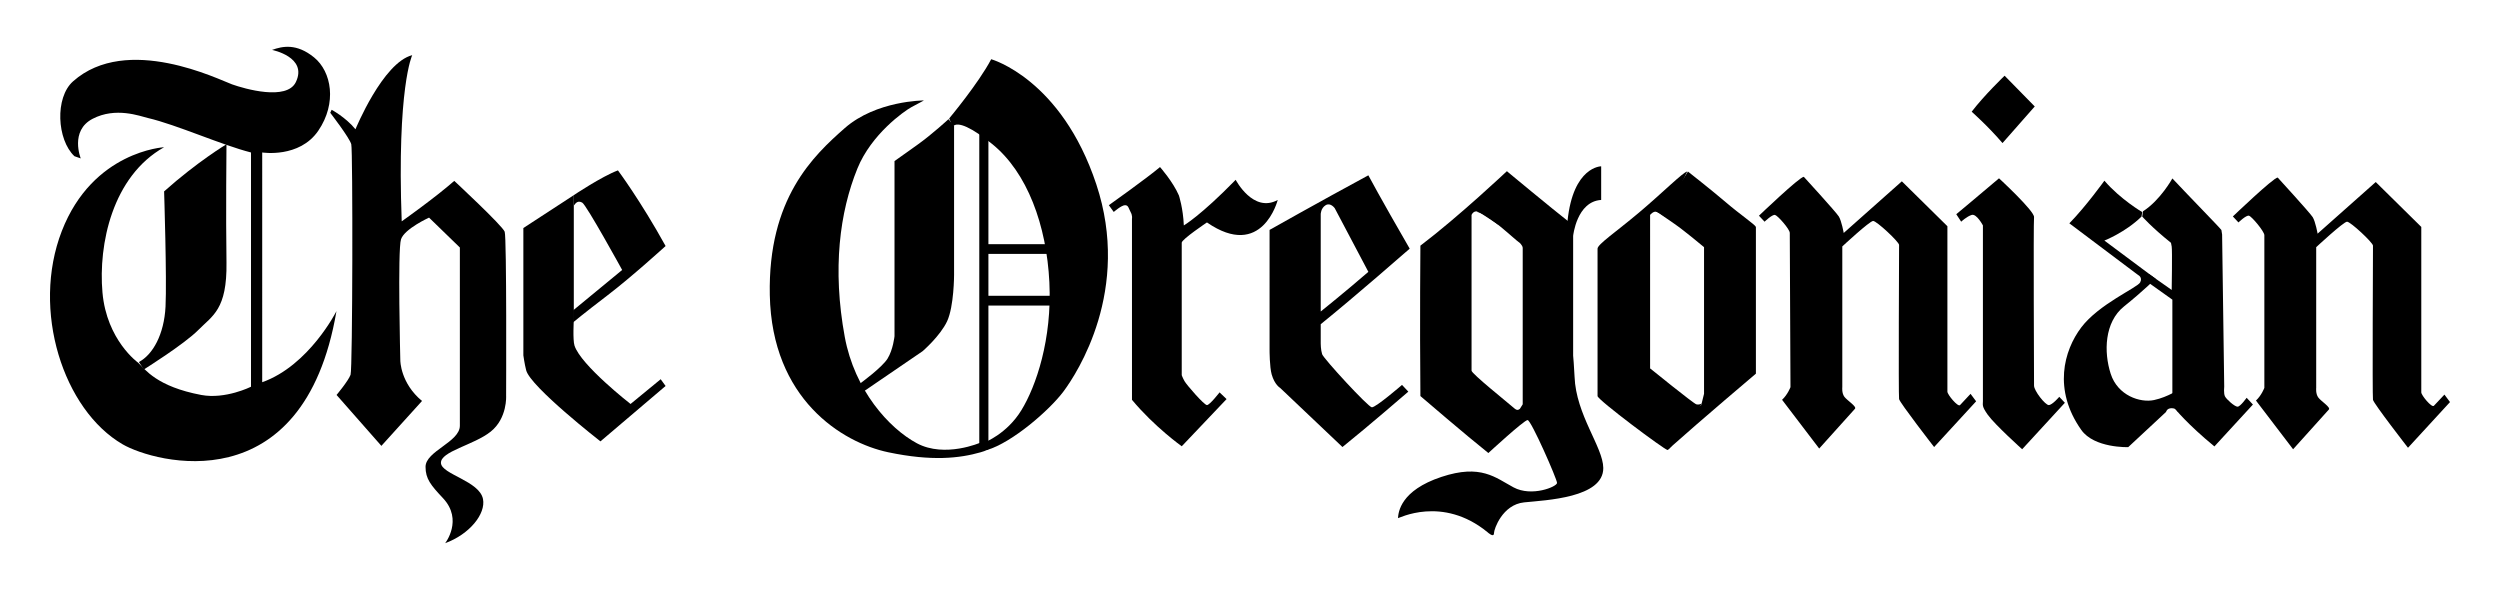 <?xml version="1.0" encoding="UTF-8"?>
<!-- Generator: Adobe Illustrator 14.0.0, SVG Export Plug-In . SVG Version: 6.00 Build 43363)  -->
<!DOCTYPE svg PUBLIC "-//W3C//DTD SVG 1.1//EN" "http://www.w3.org/Graphics/SVG/1.1/DTD/svg11.dtd">
<svg version="1.1" id="Layer_1" xmlns="http://www.w3.org/2000/svg" xmlns:xlink="http://www.w3.org/1999/xlink" x="0px" y="0px" width="250px" height="59px" viewBox="0 0 250 59" enable-background="new 0 0 250 59" xml:space="preserve">
<g>
	<g>
		<g>
			<path d="M92.396,10.044c0,0-4.766,0-7.919,2.766c-3.153,2.773-7.69,7.044-7.497,16.695c0.209,10.401,7.218,14.747,11.843,15.721     c4.368,0.92,7.146,0.602,9.246,0c2.102-0.601,0-0.974,0-0.974s-3.57,1.575-6.376,0.077c-2.8-1.501-6.234-5.315-7.216-10.635     c-1.257-6.818-0.499-12.506,1.262-16.839c1.399-3.444,4.669-5.735,5.395-6.135C91.66,10.427,92.396,10.044,92.396,10.044"/>
			<path d="M89.451,16.107v17.512c0,0-0.139,1.35-0.698,2.247c-0.562,0.899-2.733,2.475-2.733,2.475l0.211,0.895l6.026-4.115     c0,0,1.749-1.501,2.452-2.991c0.698-1.501,0.698-4.646,0.698-4.646V12.586l-0.559-0.668c0,0-1.612,1.493-3.083,2.542     C90.293,15.508,89.451,16.107,89.451,16.107"/>
			<path d="M94.918,11.843c0,0,2.942-3.521,4.202-5.921c0,0,7.007,1.95,10.511,12.508c3.506,10.55-1.891,18.86-3.295,20.733     c-1.399,1.866-5.111,5.089-7.636,5.839l-0.278-0.75c0,0,2.241-0.825,3.712-3.223c1.473-2.391,3.083-7.111,2.803-12.797     c-0.278-5.69-2.202-11.007-5.745-13.85c-1.96-1.573-3.431-2.316-3.923-1.722L94.918,11.843"/>
			<rect x="97.929" y="13.113" width="0.912" height="31.664"/>
			<rect x="98.632" y="24.418" width="6.446" height="0.972"/>
			<rect x="98.561" y="29.579" width="6.868" height="0.977"/>
			<path d="M110.885,20.52c0,0,3.784-2.689,5.116-3.814c0,0,1.3,1.466,1.889,2.84c0,0,0.422,1.274,0.492,2.997     c0,0,1.682-0.972,5.186-4.562c0,0,1.75,3.364,4.205,2.015c0,0-1.544,6.063-7.078,2.249c-0.002,0-2.522,1.69-2.522,2.023     c0,0.524,0,13.249,0,13.249s0.07,0.224,0.278,0.599c0.211,0.376,1.963,2.394,2.244,2.394c0.278,0,1.26-1.272,1.26-1.272     l0.701,0.671l-4.482,4.719c0,0-2.736-1.946-4.977-4.645V21.869c0,0,0.072-0.298-0.139-0.673     c-0.208-0.375-0.208-0.676-0.559-0.676c-0.353,0-1.123,0.676-1.123,0.676L110.885,20.52"/>
			<path d="M126.954,22.992c0,0,4.906-2.771,9.881-5.461c0,0,1.19,2.241,4.135,7.335c0,0-5.467,4.788-8.898,7.554v-1.268     c0,0,2.522-2.023,4.764-3.968l-3.362-6.364c0,0-0.422-0.599-0.909-0.3c-0.492,0.3-0.492,0.902-0.492,0.902V34.37     c0,0,0,0.599,0.14,1.049c0.142,0.447,4.624,5.313,4.975,5.313c0.42,0,3.014-2.241,3.014-2.241l0.631,0.673     c0,0-4.064,3.516-6.587,5.539l-6.234-5.914c0,0-0.548-0.306-0.844-1.347c-0.211-0.748-0.211-2.398-0.211-2.398V22.992"/>
			<path d="M150.728,17.081c0,0-4.831,4.564-8.688,7.484c0,0-0.071,7.263,0,15.041c0,0,4.625,3.973,6.796,5.697     c0,0,3.573-3.297,3.924-3.297s2.944,5.909,2.944,6.286c0,0.375-2.524,1.422-4.346,0.447c-1.821-0.974-3.258-2.36-7.216-1.048     c-4.098,1.361-4.301,3.523-4.344,4.122c-0.005,0.074,4.416-2.323,8.968,1.419c0,0,0.634,0.596,0.634,0.071     c0-0.38,0.835-2.84,3.009-3.065c2.172-0.224,7.946-0.447,7.919-3.444c-0.021-2.092-2.732-5.3-2.872-9.127     c-0.035-0.901-0.142-2.1-0.142-2.1V23.593c0,0,0.351-3.446,2.803-3.598v-3.364c0,0-2.803,0-3.364,5.464l-4.482,2.547v15.789     l-0.281,0.449c-0.246,0.191-0.348,0.149-0.77-0.224c-0.42-0.377-4.065-3.29-4.065-3.59c0-0.301,0-15.573,0-15.573     s0.211-0.524,0.703-0.298c0.266,0.124,1.958,1.272,1.958,1.272L150.728,17.081"/>
			<path d="M150.728,17.155c0,0,4.415,3.665,6.236,5.089l-4.624,2.622c0,0-0.139-0.447-0.489-0.673     c-0.353-0.224-3.084-2.848-4.135-2.997L150.728,17.155"/>
			<path d="M168.722,17.155c-0.35,0-2.521,2.167-4.835,4.115c-2.313,1.946-4.132,3.161-4.132,3.596c0,0.524,0,14.37,0,14.74     c0,0.375,6.726,5.396,7.004,5.396c0.281,0,3.435-4.646,3.435-4.646s-0.281,0.152-0.562,0.075     c-0.278-0.075-4.622-3.591-4.622-3.591V21.494c0,0,0.348-0.447,0.698-0.298c0.353,0.149,0.843,0.521,0.843,0.521L168.722,17.155"/>
			<path d="M168.794,17.155c0,0,2.378,1.866,3.782,3.066c1.398,1.2,2.941,2.246,3.014,2.472v14.672c0,0-5.396,4.563-8.759,7.56     L169,41.181c0,0,0.751-0.37,1.124-0.673l0.28-1.126V24.717c0,0-1.963-1.647-2.942-2.321c-1.135-0.78-1.612-1.126-1.893-1.275     c-0.281-0.151,1.189-0.748,1.189-0.748L168.794,17.155"/>
			<path d="M180.381,17.68c-0.423,0-4.485,3.891-4.485,3.891l0.562,0.599c0,0,0.768-0.748,1.049-0.676     c0.281,0.077,1.471,1.426,1.471,1.799c0,0.375,0.07,15.423,0.07,15.423s-0.278,0.743-0.84,1.265l3.712,4.873l3.575-3.974     c0.209-0.224-0.77-0.824-1.054-1.197c-0.28-0.37-0.211-0.967-0.211-0.967V24.642c0,0,2.736-2.547,3.084-2.547     c0.351,0,2.594,2.097,2.594,2.396c0,0.3-0.069,15.041,0,15.416c0.069,0.373,3.504,4.796,3.504,4.796l4.201-4.572l-0.559-0.748     l-1.051,1.126c-0.209,0.224-1.263-1.049-1.263-1.345c0-0.298,0-16.32,0-16.543l-4.555-4.49l-5.814,5.164     c0,0-0.211-1.198-0.489-1.647C183.601,21.196,180.381,17.68,180.381,17.68"/>
			<path d="M200.46,7.572c0,0-2.032,1.948-3.292,3.598c0,0,1.683,1.491,3.081,3.138c0,0,2.103-2.39,3.226-3.662L200.46,7.572"/>
			<path d="M195.627,21.422c0,0,2.522-2.1,4.274-3.591c0,0,3.573,3.29,3.503,3.886c-0.071,0.602,0,16.323,0,16.847     c0,0.52,1.121,1.943,1.472,1.943s1.051-0.825,1.051-0.825l0.56,0.597l-4.271,4.646c0,0-2.714-2.438-3.437-3.444     c-0.611-0.859-0.487-0.974-0.487-1.352c0-0.375,0-17.587,0-17.587s-0.634-1.198-1.123-1.049     c-0.489,0.152-1.051,0.676-1.051,0.676L195.627,21.422"/>
			<path d="M227.769,17.754c-0.42,0-4.483,3.891-4.483,3.891l0.56,0.599c0,0,0.771-0.75,1.051-0.673     c0.278,0.075,1.538,1.573,1.538,1.946c0,0.375,0,15.271,0,15.271s-0.275,0.743-0.84,1.268l3.715,4.87l3.573-3.971     c0.211-0.224-0.771-0.825-1.051-1.2c-0.281-0.373-0.212-0.967-0.212-0.967V24.717c0,0,2.736-2.547,3.084-2.547     c0.351,0,2.594,2.097,2.594,2.395c0,0.301-0.069,15.041,0,15.416c0.067,0.375,3.501,4.796,3.501,4.796L245,40.207l-0.557-0.748     l-1.054,1.12c-0.208,0.227-1.26-1.048-1.26-1.344s0-16.315,0-16.542l-4.555-4.49l-5.814,5.163c0,0-0.211-1.197-0.489-1.65     C230.988,21.27,227.769,17.754,227.769,17.754"/>
			<path d="M214.224,21.21c0,0-2.172-1.267-3.784-3.141c0,0-1.821,2.54-3.504,4.264l6.868,5.164c0,0,0.489,0.224,0.209,0.748     c-0.281,0.524-4.133,2.171-5.885,4.495c-1.751,2.315-2.832,6.246,0,10.252c1.3,1.839,4.694,1.722,4.694,1.722l3.784-3.521     c0,0,0.069-0.373,0.562-0.373c0.487,0,0.629,0.373,0.629,0.373l0.211-2.316c-0.002,0-1.192,0.825-2.594,1.126     s-3.643-0.449-4.344-2.624c-0.701-2.172-0.631-5.163,1.332-6.736c1.96-1.573,3.153-2.773,3.153-2.773l-5.116-3.814     c0,0,2.102-0.822,3.712-2.398L214.224,21.21"/>
			<path d="M217.516,40.893c0,0,1.19,1.498,3.924,3.75l3.852-4.189l-0.629-0.676c0,0-0.629,0.892-0.909,0.892     c-0.281,0-1.121-0.743-1.263-1.044c-0.139-0.298-0.069-0.972-0.069-0.972l-0.211-15.196l-0.07-0.453     c-0.142-0.224-3.152-3.29-4.904-5.161c0,0-1.193,2.172-2.942,3.29l-0.069,0.524c0,0,0.912,1.051,2.872,2.624c0,0,0,0,0.072,0.373     c0.067,0.378,0,4.341,0,4.341l-2.244-1.576l-0.42,0.602l2.731,1.945v10.036L217.516,40.893"/>
			<path d="M7.302,8.138c-1.829,1.623-1.61,5.837,0.142,7.484l0.631,0.219c0,0-1.121-2.766,1.19-3.963     c2.313-1.2,4.704-0.273,5.536-0.075c2.873,0.673,7.355,2.696,10.299,3.444v23.427c0,0-2.557,1.279-4.974,0.822     c-4.44-0.837-5.606-2.547-6.307-3.221c0,0-3.153-2.238-3.573-7.037c-0.42-4.788,0.979-11.599,6.165-14.516     c0,0-7.124,0.383-10.228,8.379c-3.076,7.929,0.157,17.9,6.093,21.337c3.146,1.823,18.079,5.983,21.372-13.326     c0,0-2.733,5.441-7.427,7.111V15.247c0,0,3.715,0.594,5.606-2.172c1.891-2.771,1.329-5.911-0.42-7.335     c-1.752-1.424-3.153-1.125-4.204-0.748c0,0,3.595,0.706,2.38,3.221c-0.91,1.881-5.114,0.673-6.376,0.224     C21.945,7.989,12.696,3.342,7.302,8.138"/>
			<path d="M22.648,14.425c0,0-2.873,1.717-6.237,4.713c0,0,0.281,8.759,0.142,11.527c-0.142,2.771-1.262,4.793-2.664,5.536     l0.492,0.748c0,0,4.063-2.539,5.464-3.963c1.401-1.424,2.872-2.023,2.803-6.737C22.576,21.536,22.648,14.425,22.648,14.425"/>
			<path d="M33.164,10.978c0,0,1.401,0.748,2.383,1.948c0,0,2.731-6.662,5.675-7.41c0,0-1.541,3.22-1.051,16.618     c0,0,3.292-2.323,5.255-4.045c0,0,4.833,4.487,5.044,5.086c0.209,0.601,0.142,16.397,0.142,16.397s0.139,2.249-1.543,3.591     c-1.682,1.347-5.046,1.973-4.974,3.146c0.069,1.123,3.846,1.784,4.204,3.591c0.293,1.483-1.332,3.521-3.784,4.42     c0,0,1.821-2.323-0.209-4.497c-1.23-1.308-1.752-1.941-1.752-3.139c0-1.575,3.432-2.475,3.432-4.115c0-1.649,0-17.818,0-17.818     l-3.081-2.989c0,0-2.453,1.116-2.803,2.164c-0.351,1.049-0.07,12.125-0.07,12.125s0,2.249,2.169,4.046l-4.063,4.49l-4.483-5.092     c0,0,1.19-1.421,1.401-2.022c0.209-0.599,0.234-22.438,0.07-23.049c-0.174-0.649-2.102-3.146-2.102-3.146L33.164,10.978"/>
			<path d="M52.336,22.803v12.73c0,0,0.114,0.852,0.281,1.493c0.42,1.647,7.427,7.111,7.427,7.111l6.515-5.539l-0.49-0.676     l-3.014,2.476c0,0-4.967-3.869-5.605-5.84c-0.184-0.579-0.069-2.549-0.069-2.549V19.514L52.336,22.803"/>
			<path d="M57.311,31.038l4.905-4.041c0,0-3.573-6.51-3.993-6.734c-0.42-0.229-0.631,0-0.842,0.296v-1.046     c0,0,2.803-1.874,4.413-2.475c0,0,2.241,2.997,4.766,7.564c-0.002,0-3.365,3.068-5.817,4.937     c-2.453,1.874-3.432,2.699-3.432,2.699V31.038"/>
		</g>
	</g>
</g>
</svg>